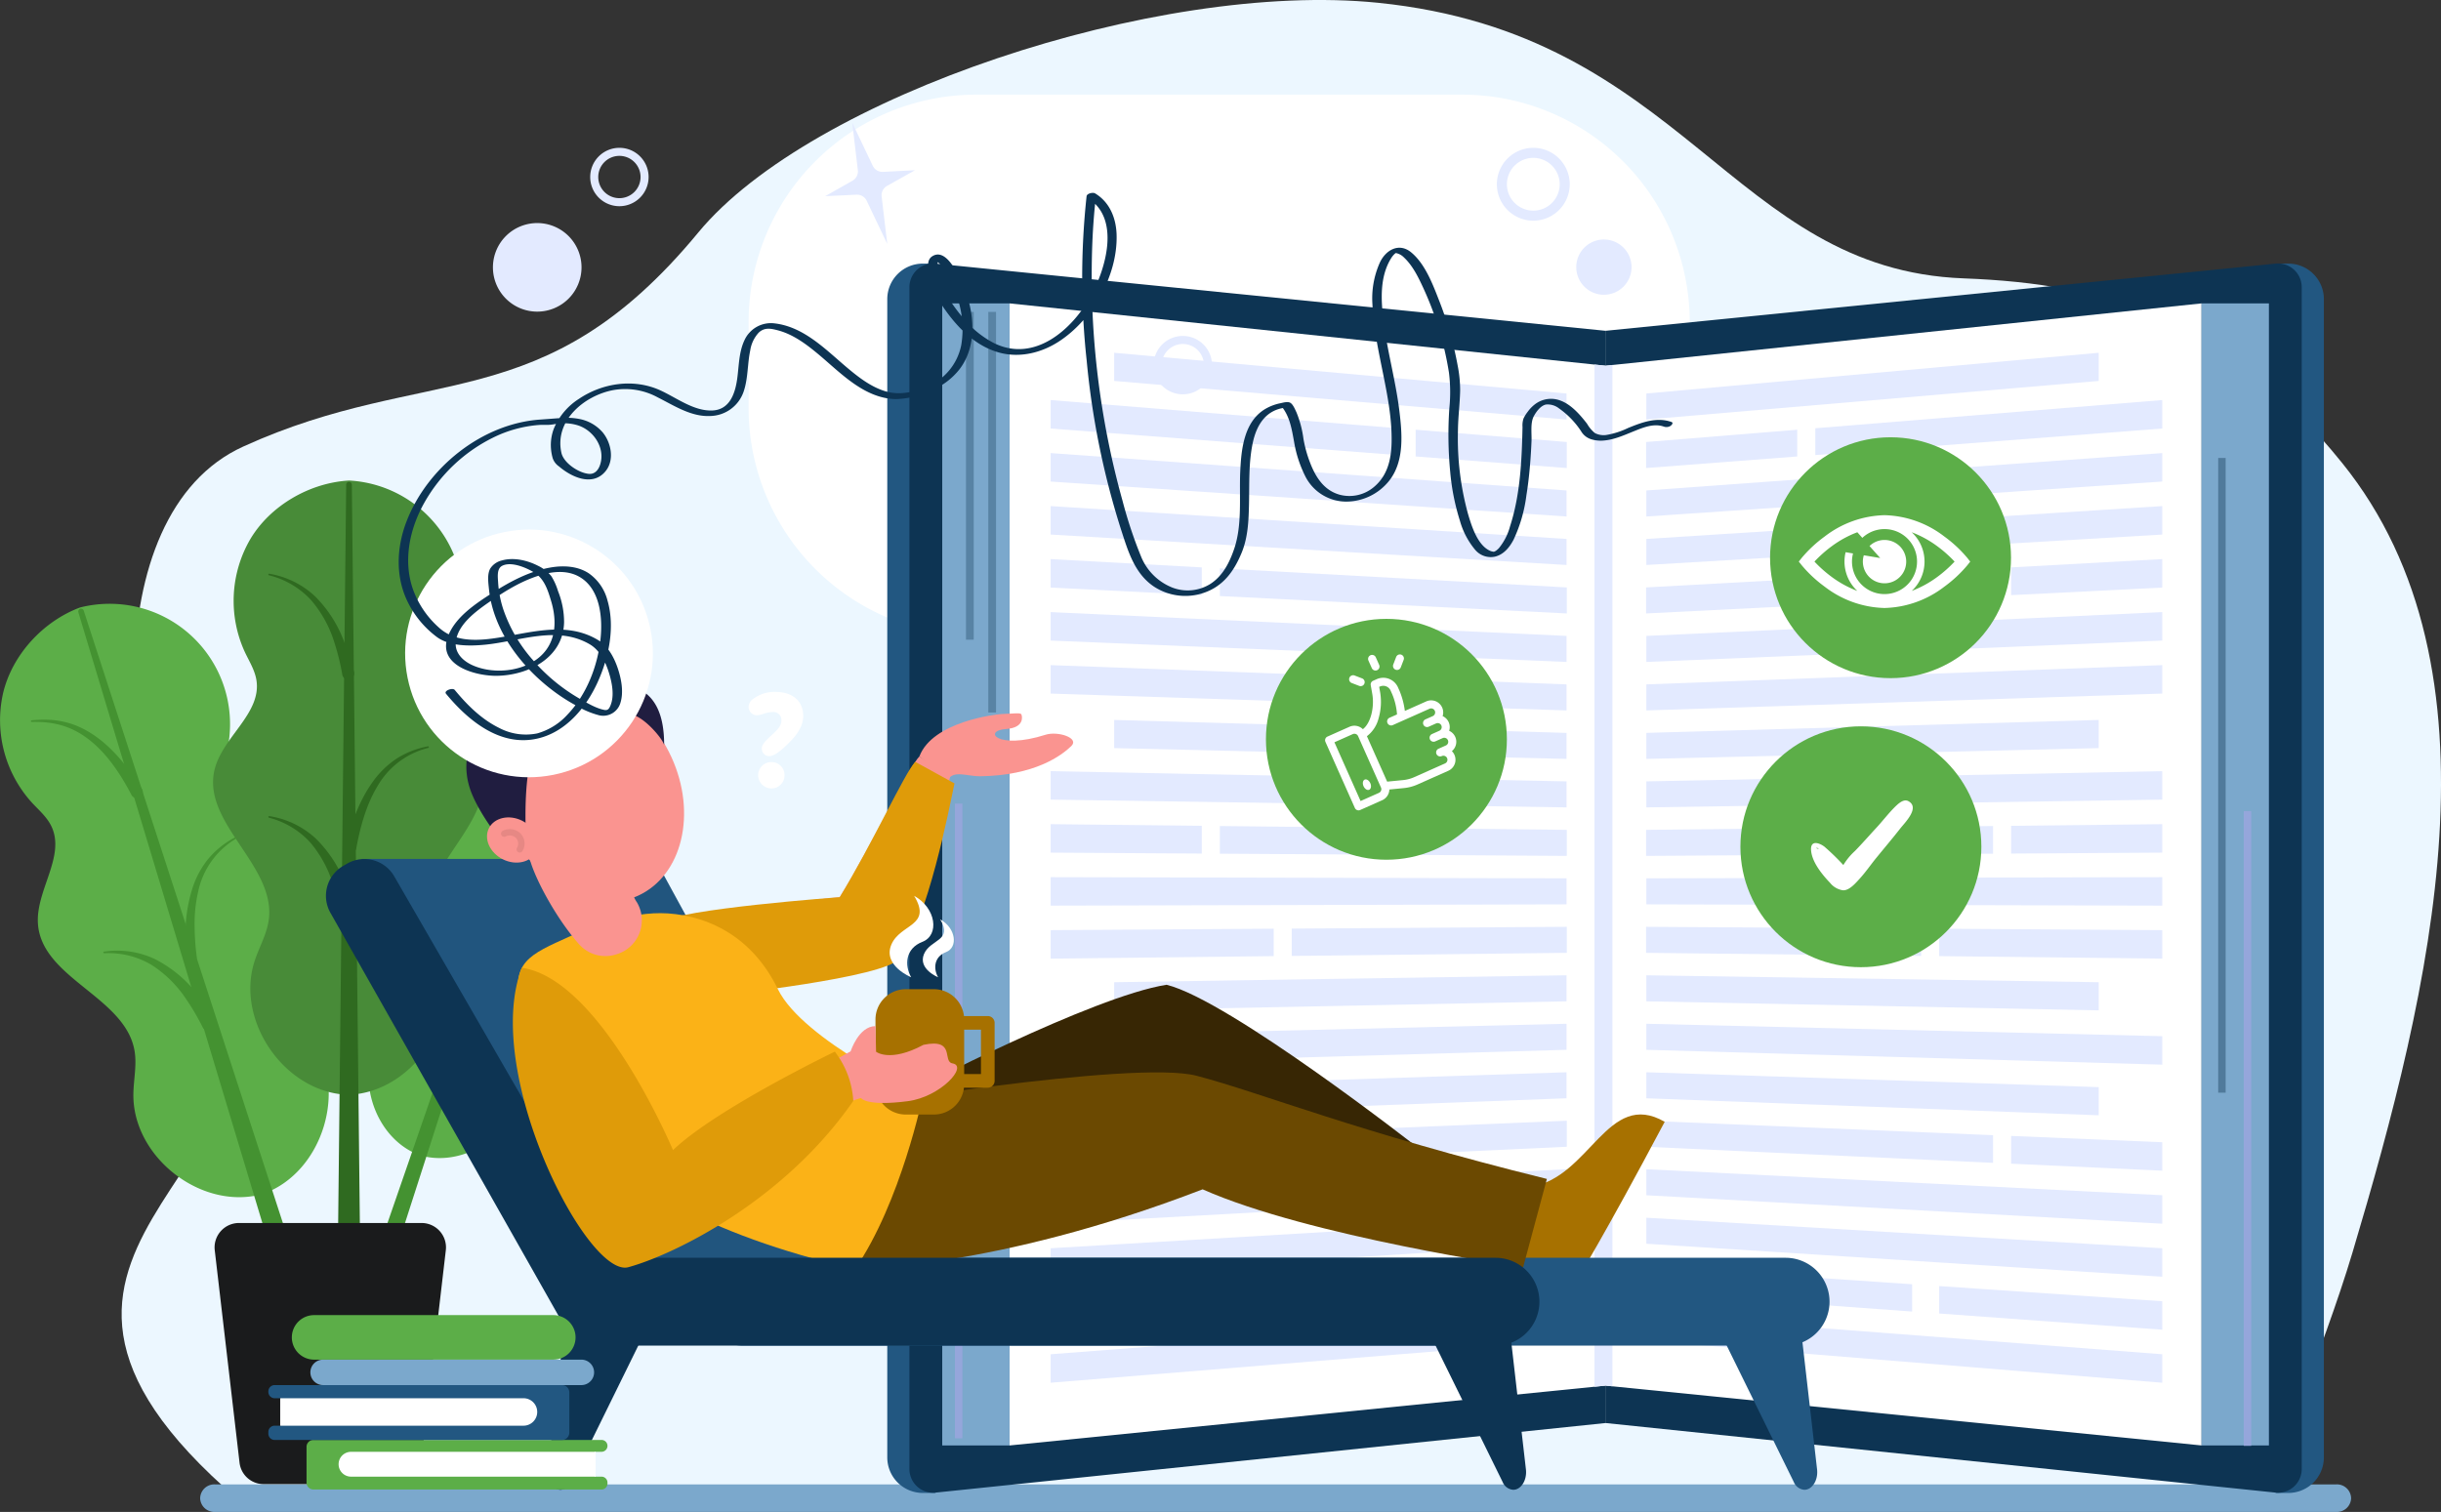 <svg xmlns="http://www.w3.org/2000/svg" width="658.516" height="408" viewBox="0 0 658.516 408">
  <rect x="0" y="0" width="658.516" height="408" fill="#333333" stroke="none"/>
  <g id="Group_30828" data-name="Group 30828" transform="translate(-871.484 -212)">
    <g id="Group_28753" data-name="Group 28753" transform="translate(-380.566 -381.133)">
      <path id="Path_54472" data-name="Path 54472" d="M1372.867,994.463c-75.609-68.22,31.837-87.286-4.869-144.924-24.576-38.591-30.449-117.459,10-135.893,49.883-22.734,80.848-6.964,122.795-57.787,30.267-36.672,123.74-68.012,183.33-61.978,82.893,8.393,95.22,72.029,158.076,74.374,38.542,1.438,70.819,11.057,102.095,49.862,44.919,55.731,23.981,141.9,2.729,213.072-7.823,26.2-23.7,63.894-23.7,63.894Z" transform="translate(-60.353 0)" fill="#ecf7ff"/>
      <path id="Rectangle_12685" data-name="Rectangle 12685" d="M61.418,0H192.471a61.417,61.417,0,0,1,61.417,61.417V84.569a61.417,61.417,0,0,1-61.417,61.417H61.417A61.417,61.417,0,0,1,0,84.569V61.418A61.418,61.418,0,0,1,61.418,0Z" transform="translate(1454.003 618.672)" fill="#fff"/>
      <path id="Path_54473" data-name="Path 54473" d="M1981.708,1737.927H1409.29a3.825,3.825,0,0,1-3.925-3.718h0a3.826,3.826,0,0,1,3.925-3.719h572.419a3.826,3.826,0,0,1,3.925,3.719h0A3.826,3.826,0,0,1,1981.708,1737.927Z" transform="translate(-99.319 -736.794)" fill="#7ba8cc"/>
      <g id="Group_28715" data-name="Group 28715" transform="translate(1491.412 664.235)">
        <g id="Group_28714" data-name="Group 28714" transform="translate(0 0)">
          <g id="Group_28710" data-name="Group 28710" transform="translate(193.737)">
            <path id="Path_54474" data-name="Path 54474" d="M2998.593,1126.851h-3.419V795.111h3.419a9.592,9.592,0,0,1,9.593,9.593v312.555A9.592,9.592,0,0,1,2998.593,1126.851Z" transform="translate(-2814.367 -795.079)" fill="#225781"/>
            <path id="Path_54475" data-name="Path 54475" d="M2662.574,1126.7l-180.784-18.781V813.187L2662.6,795.051a6.394,6.394,0,0,1,7.032,6.362V1120.34A6.394,6.394,0,0,1,2662.574,1126.7Z" transform="translate(-2481.79 -795.019)" fill="#0d3453"/>
            <path id="Path_54476" data-name="Path 54476" d="M2642.615,825.592v308.187l-158.933-15.958-1.851-.185-.041-.005V842.414l.041,0,1.851-.194Z" transform="translate(-2481.791 -814.824)" fill="#fff"/>
            <rect id="Rectangle_12686" data-name="Rectangle 12686" width="18.168" height="308.189" transform="translate(160.824 10.767)" fill="#7ba8cc"/>
            <rect id="Rectangle_12687" data-name="Rectangle 12687" width="2.01" height="171.282" transform="translate(165.312 52.481)" fill="#507a9b"/>
            <rect id="Rectangle_12688" data-name="Rectangle 12688" width="2.01" height="171.282" transform="translate(172.207 147.779)" fill="#95a6db"/>
          </g>
          <g id="Group_28711" data-name="Group 28711">
            <path id="Path_54477" data-name="Path 54477" d="M1941.285,1126.851h3.42V795.111h-3.42a9.592,9.592,0,0,0-9.592,9.592v312.556A9.592,9.592,0,0,0,1941.285,1126.851Z" transform="translate(-1931.693 -795.079)" fill="#225781"/>
            <path id="Path_54478" data-name="Path 54478" d="M1955.725,1126.7l180.785-18.781V813.187L1955.7,795.051a6.394,6.394,0,0,0-7.032,6.362V1120.34A6.394,6.394,0,0,0,1955.725,1126.7Z" transform="translate(-1942.692 -795.019)" fill="#0d3453"/>
            <path id="Path_54479" data-name="Path 54479" d="M2186.2,842.414v275.217l-.039.005-2.99.3-157.793,15.845V825.592l157.925,16.519,2.858.3Z" transform="translate(-1992.385 -814.824)" fill="#fff"/>
            <rect id="Rectangle_12689" data-name="Rectangle 12689" width="18.168" height="308.189" transform="translate(32.995 318.956) rotate(180)" fill="#7ba8cc"/>
            <rect id="Rectangle_12690" data-name="Rectangle 12690" width="2.01" height="171.282" transform="translate(18.251 145.75)" fill="#95a6db"/>
            <rect id="Rectangle_12691" data-name="Rectangle 12691" width="2.09" height="88.456" transform="translate(21.23 13.066)" fill="#5883a4"/>
            <rect id="Rectangle_12692" data-name="Rectangle 12692" width="2.09" height="108.099" transform="translate(27.253 13.066)" fill="#5883a4"/>
          </g>
          <path id="Path_54480" data-name="Path 54480" d="M2478.259,872.6v275.6l-1.851-.184-2.989.3V872.5h.131l2.858.3Z" transform="translate(-2282.63 -845.21)" fill="#e3eaff"/>
          <g id="Group_28712" data-name="Group 28712" transform="translate(44.072 24.093)">
            <path id="Path_54481" data-name="Path 54481" d="M2227.538,881.444,2105.5,871.029v-7.6l122.035,10.991Z" transform="translate(-2088.362 -863.428)" fill="#e3eaff"/>
            <path id="Path_54482" data-name="Path 54482" d="M2196.009,957.4l-139.177-9.434v-7.681l139.177,10.09Z" transform="translate(-2056.832 -913.215)" fill="#e3eaff"/>
            <path id="Path_54483" data-name="Path 54483" d="M2196.009,996.793l-139.177-8.212V980.9l139.177,8.868Z" transform="translate(-2056.832 -939.527)" fill="#e3eaff"/>
            <path id="Path_54484" data-name="Path 54484" d="M2150.43,914.51l-93.6-7.166v-7.682l93.6,7.608Z" transform="translate(-2056.832 -886.901)" fill="#e3eaff"/>
            <path id="Path_54485" data-name="Path 54485" d="M2377.193,932.727l-40.777-3.123v-7.217l40.777,3.314Z" transform="translate(-2237.95 -901.622)" fill="#e3eaff"/>
            <path id="Path_54486" data-name="Path 54486" d="M2196.009,1075.585l-139.177-5.768v-7.682l139.177,6.424Z" transform="translate(-2056.832 -992.153)" fill="#e3eaff"/>
            <path id="Path_54487" data-name="Path 54487" d="M2196.009,1114.981l-139.177-4.546v-7.682l139.177,5.2Z" transform="translate(-2056.832 -1018.466)" fill="#e3eaff"/>
            <path id="Path_54488" data-name="Path 54488" d="M2196.009,1193.774l-139.177-2.1v-7.681l139.177,2.758Z" transform="translate(-2056.832 -1071.092)" fill="#e3eaff"/>
            <path id="Path_54489" data-name="Path 54489" d="M2227.538,1155.279l-122.035-2.915v-7.6l122.035,3.49Z" transform="translate(-2088.362 -1045.681)" fill="#e3eaff"/>
            <path id="Path_54490" data-name="Path 54490" d="M2196.009,1384.588l-139.177,4.008v-7.682l139.177-3.353Z" transform="translate(-2056.832 -1196.49)" fill="#e3eaff"/>
            <path id="Path_54491" data-name="Path 54491" d="M2196.009,1533.182l-139.177,8.9V1534.4l139.177-8.24Z" transform="translate(-2056.832 -1292.751)" fill="#e3eaff"/>
            <path id="Path_54492" data-name="Path 54492" d="M2196.009,1607.479l-139.177,11.34v-7.682l139.177-10.684Z" transform="translate(-2056.832 -1340.882)" fill="#e3eaff"/>
            <path id="Path_54493" data-name="Path 54493" d="M2196.009,1496.034l-139.177,7.675v-7.682l139.177-7.018Z" transform="translate(-2056.832 -1268.687)" fill="#e3eaff"/>
            <path id="Path_54494" data-name="Path 54494" d="M2227.538,1347.44l-122.035,2.443v-7.6l122.035-1.867Z" transform="translate(-2088.362 -1172.426)" fill="#e3eaff"/>
            <path id="Path_54495" data-name="Path 54495" d="M2227.538,1421.737l-122.035,4.586v-7.6l122.035-4.011Z" transform="translate(-2088.362 -1220.556)" fill="#e3eaff"/>
            <path id="Path_54496" data-name="Path 54496" d="M2186.435,1036.1l93.6,4.7v-7.025l-93.6-5.142Z" transform="translate(-2140.79 -970.453)" fill="#e3eaff"/>
            <path id="Path_54497" data-name="Path 54497" d="M2056.832,1029.2l40.777,2.048v-7.49l-40.777-2.24Z" transform="translate(-2056.832 -965.84)" fill="#e3eaff"/>
            <path id="Path_54498" data-name="Path 54498" d="M2196.009,1272.566l-139.177.343v-7.682l139.177.314Z" transform="translate(-2056.832 -1123.718)" fill="#e3eaff"/>
            <path id="Path_54499" data-name="Path 54499" d="M2186.435,1233.506l93.6.592v-7.025l-93.6-1.033Z" transform="translate(-2140.79 -1098.332)" fill="#e3eaff"/>
            <path id="Path_54500" data-name="Path 54500" d="M2056.832,1232.291l40.777.258v-7.49l-40.777-.45Z" transform="translate(-2056.832 -1097.405)" fill="#e3eaff"/>
            <path id="Path_54501" data-name="Path 54501" d="M2186.435,1463.217l93.6-4.339v-7.025l-93.6,3.9Z" transform="translate(-2140.79 -1244.617)" fill="#e3eaff"/>
            <path id="Path_54502" data-name="Path 54502" d="M2056.832,1472.876l40.777-1.89v-7.49l-40.777,1.7Z" transform="translate(-2056.832 -1252.159)" fill="#e3eaff"/>
            <path id="Path_54503" data-name="Path 54503" d="M2241.522,1311.125l74.2-.834v-7.025l-74.2.484Z" transform="translate(-2176.477 -1148.36)" fill="#e3eaff"/>
            <path id="Path_54504" data-name="Path 54504" d="M2056.832,1312.8l60.177-.676v-7.4l-60.177.393Z" transform="translate(-2056.832 -1149.308)" fill="#e3eaff"/>
            <path id="Path_54505" data-name="Path 54505" d="M2248.424,1575.232l74.2-5.394v-7.014l-74.2,5.044Z" transform="translate(-2180.948 -1316.505)" fill="#e3eaff"/>
            <path id="Path_54506" data-name="Path 54506" d="M2056.832,1590.328l60.177-4.375v-7.4l-60.177,4.092Z" transform="translate(-2056.832 -1326.696)" fill="#e3eaff"/>
          </g>
          <g id="Group_28713" data-name="Group 28713" transform="translate(202.28 24.093)">
            <path id="Path_54507" data-name="Path 54507" d="M2513.135,881.444l122.036-10.415v-7.6l-122.036,10.991Z" transform="translate(-2510.638 -863.428)" fill="#e3eaff"/>
            <path id="Path_54508" data-name="Path 54508" d="M2513.135,957.4l139.176-9.434v-7.681l-139.176,10.09Z" transform="translate(-2510.638 -913.215)" fill="#e3eaff"/>
            <path id="Path_54509" data-name="Path 54509" d="M2513.135,996.793l139.176-8.212V980.9l-139.176,8.868Z" transform="translate(-2510.638 -939.527)" fill="#e3eaff"/>
            <path id="Path_54510" data-name="Path 54510" d="M2642.55,914.51l93.6-7.166v-7.682l-93.6,7.608Z" transform="translate(-2594.474 -886.901)" fill="#e3eaff"/>
            <path id="Path_54511" data-name="Path 54511" d="M2512.946,932.727l40.777-3.123v-7.217l-40.777,3.314Z" transform="translate(-2510.516 -901.622)" fill="#e3eaff"/>
            <path id="Path_54512" data-name="Path 54512" d="M2513.135,1075.585l139.176-5.768v-7.682l-139.176,6.424Z" transform="translate(-2510.638 -992.153)" fill="#e3eaff"/>
            <path id="Path_54513" data-name="Path 54513" d="M2513.135,1114.981l139.176-4.546v-7.682l-139.176,5.2Z" transform="translate(-2510.638 -1018.466)" fill="#e3eaff"/>
            <path id="Path_54514" data-name="Path 54514" d="M2513.135,1193.774l139.176-2.1v-7.681l-139.176,2.758Z" transform="translate(-2510.638 -1071.092)" fill="#e3eaff"/>
            <path id="Path_54515" data-name="Path 54515" d="M2513.135,1155.279l122.036-2.915v-7.6l-122.036,3.49Z" transform="translate(-2510.638 -1045.681)" fill="#e3eaff"/>
            <path id="Path_54516" data-name="Path 54516" d="M2513.135,1384.588l139.176,4.008v-7.682l-139.176-3.353Z" transform="translate(-2510.638 -1196.49)" fill="#e3eaff"/>
            <path id="Path_54517" data-name="Path 54517" d="M2513.135,1533.182l139.176,8.9V1534.4l-139.176-8.24Z" transform="translate(-2510.638 -1292.751)" fill="#e3eaff"/>
            <path id="Path_54518" data-name="Path 54518" d="M2513.135,1607.479l139.176,11.34v-7.682l-139.176-10.684Z" transform="translate(-2510.638 -1340.882)" fill="#e3eaff"/>
            <path id="Path_54519" data-name="Path 54519" d="M2513.135,1496.034l139.176,7.675v-7.682l-139.176-7.018Z" transform="translate(-2510.638 -1268.687)" fill="#e3eaff"/>
            <path id="Path_54520" data-name="Path 54520" d="M2513.135,1347.44l122.036,2.443v-7.6l-122.036-1.867Z" transform="translate(-2510.638 -1172.426)" fill="#e3eaff"/>
            <path id="Path_54521" data-name="Path 54521" d="M2513.135,1421.737l122.036,4.586v-7.6l-122.036-4.011Z" transform="translate(-2510.638 -1220.556)" fill="#e3eaff"/>
            <path id="Path_54522" data-name="Path 54522" d="M2606.545,1036.1l-93.6,4.7v-7.025l93.6-5.142Z" transform="translate(-2510.516 -970.453)" fill="#e3eaff"/>
            <path id="Path_54523" data-name="Path 54523" d="M2833.308,1029.2l-40.777,2.048v-7.49l40.777-2.24Z" transform="translate(-2691.634 -965.84)" fill="#e3eaff"/>
            <path id="Path_54524" data-name="Path 54524" d="M2513.135,1272.566l139.176.343v-7.682l-139.176.314Z" transform="translate(-2510.638 -1123.718)" fill="#e3eaff"/>
            <path id="Path_54525" data-name="Path 54525" d="M2606.545,1233.506l-93.6.592v-7.025l93.6-1.033Z" transform="translate(-2510.516 -1098.332)" fill="#e3eaff"/>
            <path id="Path_54526" data-name="Path 54526" d="M2833.308,1232.291l-40.777.258v-7.49l40.777-.45Z" transform="translate(-2691.634 -1097.405)" fill="#e3eaff"/>
            <path id="Path_54527" data-name="Path 54527" d="M2606.545,1463.217l-93.6-4.339v-7.025l93.6,3.9Z" transform="translate(-2510.516 -1244.617)" fill="#e3eaff"/>
            <path id="Path_54528" data-name="Path 54528" d="M2833.308,1472.876l-40.777-1.89v-7.49l40.777,1.7Z" transform="translate(-2691.634 -1252.159)" fill="#e3eaff"/>
            <path id="Path_54529" data-name="Path 54529" d="M2587.144,1311.125l-74.2-.834v-7.025l74.2.484Z" transform="translate(-2510.516 -1148.36)" fill="#e3eaff"/>
            <path id="Path_54530" data-name="Path 54530" d="M2797.621,1312.8l-60.178-.676v-7.4l60.178.393Z" transform="translate(-2655.948 -1149.308)" fill="#e3eaff"/>
            <path id="Path_54531" data-name="Path 54531" d="M2580.242,1575.232l-74.2-5.394v-7.014l74.2,5.044Z" transform="translate(-2506.045 -1316.505)" fill="#e3eaff"/>
            <path id="Path_54532" data-name="Path 54532" d="M2797.621,1590.328l-60.178-4.375v-7.4l60.178,4.092Z" transform="translate(-2655.948 -1326.696)" fill="#e3eaff"/>
          </g>
        </g>
      </g>
      <g id="Group_28722" data-name="Group 28722" transform="translate(1252.05 722.796)">
        <g id="Group_28717" data-name="Group 28717" transform="translate(0 33.317)">
          <path id="Path_54533" data-name="Path 54533" d="M1329.221,1163.613c-6.189-13.339,9.373-30.153,1.949-42.847-4.61-7.885-16.726-10.758-18.076-19.791-.4-2.691.318-5.4.7-8.1a32.486,32.486,0,0,0-40.133-36.032l0-.005-.038.015-.04.01,0,.005c-9.916,3.726-18.239,12.749-20.69,23.053a33.078,33.078,0,0,0,7.77,29.592c1.849,2,3.988,3.814,5.192,6.255,4.043,8.189-4.27,17.46-3.56,26.565,1.143,14.661,23.515,19.6,26.039,34.083.666,3.821-.228,7.724-.3,11.6-.337,16.93,18.054,31.461,34.448,27.219l.84-.264c15.886-5.865,22.7-28.29,12.771-42C1333.813,1169.828,1330.853,1167.132,1329.221,1163.613Z" transform="translate(-1252.05 -1055.897)" fill="#5cae48"/>
          <g id="Group_28716" data-name="Group 28716" transform="translate(8.332 1.277)">
            <path id="Path_54534" data-name="Path 54534" d="M1313.46,1060.048l64.352,197.939a3.022,3.022,0,1,1-5.748,1.869c-.005-.016-.014-.047-.02-.063L1312.009,1060.5a.76.76,0,0,1,1.451-.454Z" transform="translate(-1299.203 -1059.523)" fill="#449231"/>
            <path id="Path_54535" data-name="Path 54535" d="M1331.4,1321.872a23.852,23.852,0,0,1,13.644,1.97,34.121,34.121,0,0,1,10.957,8.806,66.594,66.594,0,0,1,5.536,7.545,2.053,2.053,0,1,1-3.562,2.034l0-.008a62.942,62.942,0,0,0-4.482-7.614,31.7,31.7,0,0,0-9.3-9.17,22.773,22.773,0,0,0-12.765-3.133.217.217,0,0,1-.029-.432Z" transform="translate(-1311.664 -1229.328)" fill="#449231"/>
            <path id="Path_54536" data-name="Path 54536" d="M1275.9,1144.729c6.358-.659,11.862.389,17.579,4.54,4.928,3.565,8.953,8.812,12.183,13.995a1.62,1.62,0,0,1-2.75,1.714c-.022-.034-.042-.07-.061-.1l0-.009c-2.654-5.095-6.086-10.409-10.5-14.151-5.1-4.34-10.235-5.713-16.418-5.553a.216.216,0,0,1-.223-.209A.218.218,0,0,1,1275.9,1144.729Z" transform="translate(-1275.708 -1114.603)" fill="#449231"/>
            <path id="Path_54537" data-name="Path 54537" d="M1407.4,1235.289a21.839,21.839,0,0,0-10.012,14.041,38.725,38.725,0,0,0-1,8.753,67.783,67.783,0,0,0,.568,8.856v.005a1.512,1.512,0,1,1-3,.374c0-.035-.007-.073-.009-.108a70.529,70.529,0,0,1,.07-9.236,40.755,40.755,0,0,1,1.706-9.115,24.509,24.509,0,0,1,4.332-8.19,23.654,23.654,0,0,1,7.119-5.751.216.216,0,0,1,.222.37Z" transform="translate(-1352.228 -1173.129)" fill="#449231"/>
          </g>
        </g>
        <g id="Group_28719" data-name="Group 28719" transform="translate(99.404 55.891)">
          <path id="Path_54538" data-name="Path 54538" d="M1543.829,1205.061c5.127-10.53-7.015-24.151-.915-34.149,3.789-6.209,13.479-8.317,14.688-15.49.36-2.137-.173-4.308-.435-6.459a25.873,25.873,0,0,1,32.494-28.1v0l.03.012.031.008v0a27.088,27.088,0,0,1,16.133,18.665,26.341,26.341,0,0,1-6.627,23.448c-1.5,1.563-3.232,2.978-4.228,4.9-3.341,6.461,3.141,13.967,2.441,21.207-1.128,11.658-19.017,15.255-21.242,26.753-.587,3.033.066,6.154.07,9.243.016,13.487-14.845,24.785-27.836,21.162l-.665-.222c-12.562-4.906-17.659-22.866-9.545-33.639C1540.08,1209.942,1542.477,1207.839,1543.829,1205.061Z" transform="translate(-1534.298 -1119.993)" fill="#5cae48"/>
          <g id="Group_28718" data-name="Group 28718" transform="translate(0.249 1.133)">
            <path id="Path_54539" data-name="Path 54539" d="M1589.326,1123.616l-54.188,156.664a2.407,2.407,0,0,0,4.55,1.574l.016-.05,50.771-157.8a.606.606,0,0,0-1.149-.384Z" transform="translate(-1535.005 -1123.209)" fill="#449231"/>
            <path id="Path_54540" data-name="Path 54540" d="M1627.814,1331.75a19,19,0,0,0-10.895,1.365,27.2,27.2,0,0,0-8.856,6.85,53.036,53.036,0,0,0-4.521,5.926,1.635,1.635,0,1,0,2.722,1.813q.045-.068.083-.14l0-.005a50.159,50.159,0,0,1,3.682-6,25.254,25.254,0,0,1,7.54-7.164,18.134,18.134,0,0,1,10.211-2.305.172.172,0,0,0,.029-.343Z" transform="translate(-1579.227 -1258.148)" fill="#859ce8"/>
            <path id="Path_54541" data-name="Path 54541" d="M1675.308,1191.517a18.95,18.95,0,0,0-10.836,1.48c-5.53,2.575-9.818,7.722-13.139,12.837a1.29,1.29,0,1,0,2.214,1.323l0-.007c2.752-5.052,6.424-10.263,11.459-13.1a18.208,18.208,0,0,1,10.27-2.191.172.172,0,0,0,.03-.342Z" transform="translate(-1610.228 -1167.329)" fill="#859ce8"/>
            <path id="Path_54542" data-name="Path 54542" d="M1594,1261.418a18.253,18.253,0,0,1,5.073,4.9c2.661,3.882,3.382,8.724,3.353,13.412a53.95,53.95,0,0,1-.583,7.043v0a1.2,1.2,0,0,0,2.384.342c0-.027.007-.058.009-.085a56.185,56.185,0,0,0,.081-7.356c-.324-4.958-1.467-10-4.55-13.869a18.842,18.842,0,0,0-5.583-4.686.171.171,0,0,0-.235.063A.173.173,0,0,0,1594,1261.418Z" transform="translate(-1573.175 -1212.538)" fill="#859ce8"/>
          </g>
        </g>
        <g id="Group_28721" data-name="Group 28721" transform="translate(57.478 0)">
          <path id="Path_54543" data-name="Path 54543" d="M1473.131,1079.8c-1.92-14.579,17.955-25.975,14.664-40.307-2.043-8.9-12.747-15.264-11.336-24.288.42-2.688,1.918-5.062,3.086-7.52a32.486,32.486,0,0,0-27.531-46.378V961.3l-.04,0-.041,0v.006c-10.577.593-21.216,6.717-26.634,15.817a33.074,33.074,0,0,0-1.427,30.561c1.167,2.458,2.665,4.832,3.086,7.52,1.411,9.024-9.293,15.386-11.336,24.288-3.291,14.332,16.585,25.728,14.664,40.307-.507,3.845-2.525,7.3-3.758,10.981-5.381,16.056,7.828,35.42,24.74,36.269h.88c16.912-.85,30.12-20.214,24.74-36.269C1475.656,1087.1,1473.637,1083.64,1473.131,1079.8Z" transform="translate(-1415.253 -961.297)" fill="#488b38"/>
          <g id="Group_28720" data-name="Group 28720" transform="translate(14.914 0.361)">
            <path id="Path_54544" data-name="Path 54544" d="M1514.6,963.074l2.261,208.125a3.022,3.022,0,1,1-6.044.066v-.066l2.261-208.125a.761.761,0,0,1,1.521,0Z" transform="translate(-1492.077 -962.322)" fill="#2f6a20"/>
            <path id="Path_54545" data-name="Path 54545" d="M1457.865,1218.441a23.864,23.864,0,0,1,12.433,5.957,34.14,34.14,0,0,1,7.824,11.678,66.612,66.612,0,0,1,3.029,8.855,2.053,2.053,0,1,1-4.007.877v-.008a63.024,63.024,0,0,0-2-8.605,31.694,31.694,0,0,0-6.132-11.528,22.759,22.759,0,0,0-11.245-6.8.216.216,0,0,1,.1-.42Z" transform="translate(-1457.606 -1128.237)" fill="#2f6a20"/>
            <path id="Path_54546" data-name="Path 54546" d="M1457.86,1032.727a23.791,23.791,0,0,1,12.317,6.071,33.865,33.865,0,0,1,7.637,11.678,66.262,66.262,0,0,1,2.91,8.833,1.621,1.621,0,0,1-3.137.814c-.01-.039-.019-.079-.026-.118l0-.01a63.283,63.283,0,0,0-2.12-8.628,31.919,31.919,0,0,0-6.32-11.529,22.875,22.875,0,0,0-11.36-6.691.216.216,0,0,1,.1-.42Z" transform="translate(-1457.601 -1007.928)" fill="#2f6a20"/>
            <path id="Path_54547" data-name="Path 54547" d="M1538.873,1165.4a21.836,21.836,0,0,0-13.749,10.407c-2.973,4.915-4.646,11.026-5.67,16.677v.005a1.512,1.512,0,0,1-2.976-.54c.006-.034.015-.072.023-.105,1.5-5.841,3.7-12.062,7.179-16.982a24.514,24.514,0,0,1,6.582-6.522,23.663,23.663,0,0,1,8.512-3.361.215.215,0,0,1,.255.168A.218.218,0,0,1,1538.873,1165.4Z" transform="translate(-1495.725 -1093.602)" fill="#2f6a20"/>
          </g>
        </g>
        <path id="Vector_23" data-name="Vector 23" d="M1472.388,1530.211H1422.91a6.59,6.59,0,0,0-6.419,7.452l6.668,57.151a6.535,6.535,0,0,0,6.418,5.864h36.142a6.535,6.535,0,0,0,6.419-5.864l6.668-57.151A6.59,6.59,0,0,0,1472.388,1530.211Z" transform="translate(-1358.547 -1329.846)" fill="#1a1b1c"/>
      </g>
      <g id="Group_28744" data-name="Group 28744" transform="translate(1339.979 771.264)">
        <path id="Path_54548" data-name="Path 54548" d="M2416.951,1466.582c16.11-2.362,20.829-26.492,36.272-17.544-16.731,31.518-23.564,42.425-23.564,42.425-3.608-1.938-13.664-3.9-16.656-6.4Z" transform="translate(-2092.059 -1324.447)" fill="#a77100"/>
        <path id="Path_54549" data-name="Path 54549" d="M2557.665,1589.481l24.1,49.028a3.331,3.331,0,0,0,2.861,2.092h0c2.124,0,3.746-2.616,3.413-5.507l-5.246-45.613Z" transform="translate(-2185.772 -1416.711)" fill="#225781"/>
        <path id="Path_54550" data-name="Path 54550" d="M2080.717,1580.572H1799.489a11.852,11.852,0,0,1-11.851-11.852h0a11.851,11.851,0,0,1,11.851-11.851h281.228a11.851,11.851,0,0,1,11.851,11.851h0A11.851,11.851,0,0,1,2080.717,1580.572Z" transform="translate(-1686.939 -1395.584)" fill="#225781"/>
        <path id="Path_54551" data-name="Path 54551" d="M1667.712,1360.254l-57.177-104.7a8.566,8.566,0,0,0-8.94-4.491h-72.7l63.666,122.087h61.514a8.322,8.322,0,0,0,9.3.388l1.147-.7A9.508,9.508,0,0,0,1667.712,1360.254Z" transform="translate(-1519.322 -1197.406)" fill="#21557e"/>
        <g id="c" transform="translate(37.884)">
          <g id="Group_28730" data-name="Group 28730" transform="translate(51.372 14.359)">
            <g id="Group_28725" data-name="Group 28725" transform="translate(0 11.629)">
              <g id="Group_28724" data-name="Group 28724">
                <g id="Group_28723" data-name="Group 28723">
                  <path id="Path_54552" data-name="Path 54552" d="M1834.24,1178.3l-8.25-5.594c-2.7,2.651-12.873,23.938-21.5,37.993-16.5,1.381-41.866,6.924-46.146,10.585,0,0-6.361,4.448-1.149,12.336,4.652,7.041,15.07,3.541,15.07,3.541s44.3-10.354,47.988-15.639C1828,1210.418,1832.75,1185.348,1834.24,1178.3Z" transform="translate(-1755.145 -1172.707)" fill="#fa9490"/>
                </g>
              </g>
            </g>
            <g id="Group_28729" data-name="Group 28729" transform="translate(70.845)">
              <g id="Group_28728" data-name="Group 28728">
                <g id="Group_28727" data-name="Group 28727">
                  <g id="Group_28726" data-name="Group 28726">
                    <path id="Path_54553" data-name="Path 54553" d="M1972.581,1156.675c-3.279.034-7.239-1.787-8.646,1.08l-7.633-6.438c3.54-9.435,20.781-11.381,22.125-11.431,3.491-.13,5.124-.406,5.371.072s.943,3.617-4.131,3.967c-6.367.44-2.422,5.712,10.662,1.546,3.276-1.043,9.247.828,6.939,3.067C1994.725,1151,1987.5,1156.521,1972.581,1156.675Z" transform="translate(-1956.301 -1139.688)" fill="#fa9490"/>
                  </g>
                </g>
              </g>
            </g>
          </g>
          <g id="Group_28733" data-name="Group 28733" transform="translate(50.855 27.458)">
            <g id="Group_28732" data-name="Group 28732">
              <g id="Group_28731" data-name="Group 28731">
                <path id="Path_54554" data-name="Path 54554" d="M1834.505,1182.693l-10.585-5.812c-2.7,2.651-11.754,22.468-20.379,36.522.647-.06-43.644,3.142-48.175,6.825,0,0-4.332,8.208.88,16.1,4.652,7.041,15.069,3.541,15.069,3.541s44.7-4.7,48.384-9.987C1827.443,1218.774,1833.014,1189.74,1834.505,1182.693Z" transform="translate(-1753.677 -1176.881)" fill="#df9b09"/>
              </g>
            </g>
          </g>
          <path id="Path_54555" data-name="Path 54555" d="M1944.212,1376.489s49.191-25.7,69.155-28.813c16.953,4.167,67.751,43.925,67.751,43.925l-139.665-.493Z" transform="translate(-1824.466 -1260.066)" fill="#372604"/>
          <path id="Path_54556" data-name="Path 54556" d="M1894.57,1424.63s79.488-13.379,96.571-8.89c17.641,4.636,43.085,15.147,94.449,27.827l-6.416,23.867s-57.713-8.307-86.456-21.059c-56.646,21.835-94.128,21.422-94.128,21.422Z" transform="translate(-1794.094 -1303.562)" fill="#6b4901"/>
          <path id="Path_54557" data-name="Path 54557" d="M1662.766,1299.125c-10.487,4.771-16.638,6.959-12.608,19.68s6.99,51.019,89.647,70.05c12.417-18.084,18.285-46.718,18.285-46.718s-32.339-14.924-39.091-28.807-18.341-19.693-29.67-20.449C1678.852,1292.183,1667.264,1297.079,1662.766,1299.125Z" transform="translate(-1634.954 -1224.526)" fill="#fbb217"/>
          <g id="Group_28741" data-name="Group 28741">
            <g id="Group_28740" data-name="Group 28740">
              <g id="Group_28739" data-name="Group 28739">
                <path id="Path_54558" data-name="Path 54558" d="M1637.486,1157.5c6.952,15.185,22.256,23.068,34.182,17.607s15.958-22.2,9.006-37.381-22.257-23.068-34.183-17.607S1630.533,1142.318,1637.486,1157.5Z" transform="translate(-1625.346 -1111.532)" fill="#fa9490"/>
                <path id="Path_54564" data-name="Path 54564" d="M1610.763,1135c-5.97-14.669,8.011-25.138,8.011-25.138s-3.441-.14-4.085-4.932a12.669,12.669,0,0,0,7.956-.56c16.72-6.991,28.443-7.481,28.8-.2.126,2.592,11.28.268,11.188,17.752.006-1.235-5.28-7.862-9.111-8.392s.764,4.029-7.114,5.505c-7.949,1.489-13.929-.167-18.6,4.584-3.634,4.122-2.754,29.2-1.441,28.935C1621.8,1153.5,1613.386,1141.448,1610.763,1135Z" transform="translate(-1609.28 -1098.917)" fill="#201d40"/>
                <g id="Group_28737" data-name="Group 28737" transform="translate(5.568 42.447)">
                  <path id="Path_54565" data-name="Path 54565" d="M1634.565,1220.333c3.514,1.754,5.2,5.507,3.763,8.382s-5.448,3.784-8.962,2.03-5.2-5.507-3.762-8.382S1631.052,1218.579,1634.565,1220.333Z" transform="translate(-1625.091 -1219.44)" fill="#fa9490"/>
                  <g id="Group_28736" data-name="Group 28736" transform="translate(3.783 3.154)">
                    <path id="Path_54566" data-name="Path 54566" d="M1641.411,1234.544a.854.854,0,0,0,.247-.307,3.883,3.883,0,0,0-.643-4.725,4.144,4.144,0,0,0-4.693-.665.889.889,0,0,0-.442,1.069.86.86,0,0,0,1.233.456,2.449,2.449,0,0,1,2.731.4,2.185,2.185,0,0,1,.281,2.693.888.888,0,0,0,.27,1.111A.859.859,0,0,0,1641.411,1234.544Z" transform="translate(-1635.831 -1228.396)" fill="#e68884"/>
                  </g>
                </g>
              </g>
            </g>
            <path id="Path_54568" data-name="Path 54568" d="M1657.264,1248.939c1.008,5.061,7.062,16.576,13.5,23.832a9.5,9.5,0,0,0,9.8,2.811l.367-.111a9.566,9.566,0,0,0,5.472-13.964,9.288,9.288,0,0,1-1.48-3.583C1678.46,1255.853,1657.264,1248.939,1657.264,1248.939Z" transform="translate(-1640.365 -1196.103)" fill="#fa9490"/>
          </g>
        </g>
        <path id="Path_54569" data-name="Path 54569" d="M1565.674,1376.747l-62.71-110.82a9.319,9.319,0,0,1,3.411-12.731l1.033-.6a9.319,9.319,0,0,1,12.73,3.411l61.908,107.227a9.319,9.319,0,0,1-3.411,12.73l-1.033.6C1573.144,1379.139,1568.248,1381.2,1565.674,1376.747Z" transform="translate(-1501.714 -1197.666)" fill="#0d3453"/>
        <path id="Path_54570" data-name="Path 54570" d="M1932.87,1580.572H1692.076a11.852,11.852,0,0,1-11.851-11.852h0a11.851,11.851,0,0,1,11.851-11.851H1932.87a11.851,11.851,0,0,1,11.851,11.851h0A11.851,11.851,0,0,1,1932.87,1580.572Z" transform="translate(-1617.356 -1395.584)" fill="#0d3453"/>
        <path id="Path_54571" data-name="Path 54571" d="M1702.078,1589.481l-24.1,49.028a3.333,3.333,0,0,1-2.861,2.092h0c-2.124,0-3.745-2.616-3.413-5.507l5.246-45.613Z" transform="translate(-1611.81 -1416.711)" fill="#0d3453"/>
        <path id="Path_54572" data-name="Path 54572" d="M2334.646,1589.481l24.1,49.028a3.333,3.333,0,0,0,2.861,2.092h0c2.125,0,3.746-2.616,3.413-5.507l-5.246-45.613Z" transform="translate(-2041.297 -1416.711)" fill="#0d3453"/>
        <g id="c-2" data-name="c" transform="translate(50.43 63.616)">
          <g id="Group_28743" data-name="Group 28743" transform="translate(97.822 25.189)">
            <g id="Group_28742" data-name="Group 28742" transform="translate(22.085 7.247)">
              <path id="Path_54573" data-name="Path 54573" d="M1993.579,1390.976h-6.374a1.84,1.84,0,0,1,0-3.681h4.534v-11.971h-4.534a1.84,1.84,0,0,1,0-3.68h6.374a1.84,1.84,0,0,1,1.841,1.84v15.651A1.841,1.841,0,0,1,1993.579,1390.976Z" transform="translate(-1985.366 -1371.644)" fill="#a77100"/>
            </g>
            <path id="Rectangle_12693" data-name="Rectangle 12693" d="M8.179,0h7.568a8.179,8.179,0,0,1,8.179,8.179V25.647a8.178,8.178,0,0,1-8.178,8.178H8.178A8.178,8.178,0,0,1,0,25.647V8.179A8.179,8.179,0,0,1,8.179,0Z" fill="#a77100"/>
          </g>
          <path id="Path_54574" data-name="Path 54574" d="M1889.9,1388.857l4.833-2.692s2.172-6.8,6.706-6.8l.156,6.915s3.733,3,12.79-1.872c8.8-1.822,4.949,4.509,7.847,5.018,4.278.75-3.281,9.052-12.06,10.193-11.36,1.475-12.665-.867-12.665-.867l-6.45,2.131Z" transform="translate(-1803.612 -1344.212)" fill="#fa9490"/>
          <path id="c-3" data-name="c" d="M1688.1,1383.869c11.565-11.11,43.657-26.578,43.657-26.578a23.921,23.921,0,0,1,4.982,13.29c-18.8,27.169-48.518,41.551-60.685,44.878-11.108,3.038-39.565-52.735-28.737-80.8h0C1668.722,1337.681,1688.1,1383.869,1688.1,1383.869Z" transform="translate(-1644.904 -1315.249)" fill="#df9b09"/>
          <path id="Path_54575" data-name="Path 54575" d="M1939.323,1301.515s-7.732-3.137-5.34-8.815,11.093-4.93,6.145-13.154c5.968,3.289,6.865,10.616,2.229,12.411S1937.485,1298.294,1939.323,1301.515Z" transform="translate(-1831.875 -1279.547)" fill="#fff"/>
          <path id="Path_54576" data-name="Path 54576" d="M1963.035,1313.188s-5.5-2.23-3.8-6.269,7.888-3.5,4.369-9.354c4.243,2.339,4.881,7.55,1.585,8.826S1961.728,1310.9,1963.035,1313.188Z" transform="translate(-1848.322 -1291.22)" fill="#fff"/>
        </g>
      </g>
      <circle id="Ellipse_283" data-name="Ellipse 283" cx="33.413" cy="33.413" r="33.413" transform="translate(1355.445 743.25) rotate(-11.31)" fill="#fff"/>
      <g id="Group_28745" data-name="Group 28745" transform="translate(1359.61 645.187)">
        <path id="Path_54577" data-name="Path 54577" d="M1570.2,876.073c5.975,7.246,14.59,14.368,24.629,12.122,7.626-1.706,13.1-8.261,16.226-15.076,3.067-6.694,4.823-14.966,2.723-22.2a12.83,12.83,0,0,0-5.07-7.344c-3.007-1.965-6.823-2.153-10.272-1.556-5.6.971-10.818,3.714-15.556,6.76-4.524,2.908-10.153,6.542-12.141,11.84-2.976,7.928,7.623,10.761,13.374,10.628,8.5-.2,17.766-4.951,17.955-14.46a22.413,22.413,0,0,0-1.625-8.37,16.944,16.944,0,0,0-1.794-4.034,10.211,10.211,0,0,0-3.608-2.825c-2.871-1.471-6.56-2.343-9.738-1.442a5.12,5.12,0,0,0-3.146,2.178c-.881,1.554-.521,3.9-.35,5.591,1.1,10.844,8.4,20.558,16.818,27.033a49.017,49.017,0,0,0,6.534,4.271,24.06,24.06,0,0,0,6.393,2.723,4.838,4.838,0,0,0,5.713-3.36c.919-2.932.248-6.451-.7-9.284-.987-2.949-2.62-6.029-5.359-7.683-8.911-5.381-19.115-1.618-28.589-.378-4.992.653-10.34.621-14.258-2.924a25.242,25.242,0,0,1-7.126-10.563c-2.621-7.774-.784-16.24,3.159-23.227a43.312,43.312,0,0,1,18.5-17.509,33.693,33.693,0,0,1,12.4-3.424c.974-.066,1.96.02,2.93-.05,1.015-.075,2.012-.335,3.036-.386a12.6,12.6,0,0,1,4.665.579c4.2,1.418,7.314,6.142,5.869,10.574-.5,1.524-1.514,2.619-3.057,2.475-2.785-.26-6.78-2.952-7.383-5.655-1.945-8.7,6.14-15.44,13.936-16.937a18.358,18.358,0,0,1,12.091,1.979c4.39,2.2,8.962,5.246,14.08,5a9.725,9.725,0,0,0,9-6.448c1.266-3.594,1.037-7.521,1.822-11.218a9.079,9.079,0,0,1,2.285-4.822c1.57-1.489,3.282-1.133,5.238-.613,4.131,1.1,7.67,3.773,10.9,6.471,6.05,5.059,12.292,11.835,20.751,12.075a24.354,24.354,0,0,0,10.715-2.8,18.641,18.641,0,0,0,6.53-5.2c5.9-7.623,3.578-19.158-1.038-26.825-1.2-1.992-3.564-5.507-6.324-3.686-1.1.728-1.139,2.092-1.087,3.286a20.57,20.57,0,0,0,.441,3.2A15.93,15.93,0,0,0,1703.2,770c3.853,6.1,9.179,12.162,16.422,14.07,5.474,1.442,11.231.012,15.907-3.019,9.136-5.921,15.916-17.854,15.591-28.837-.132-4.474-1.85-8.776-5.81-11.153-.552-.332-2.2,0-2.286.783a205.551,205.551,0,0,0,.025,44.309,216.358,216.358,0,0,0,9.236,45.521c1.866,5.722,3.584,11.859,8.812,15.428a15.4,15.4,0,0,0,13.739,1.69c5.167-1.825,7.994-5.865,10.011-10.728,1.729-4.171,1.9-8.746,1.994-13.206.119-5.49-.132-11.121,1.027-16.524,1.042-4.861,3.58-8.882,8.859-9.454l-1.015-.226c2.19,2.742,2.7,6.24,3.315,9.593a32.483,32.483,0,0,0,2.982,9.125,12.382,12.382,0,0,0,10.924,6.866,14.864,14.864,0,0,0,11.813-5.743c4.057-5.262,3.41-12.627,2.647-18.834-1.005-8.173-3.282-16.13-4.28-24.306-.674-5.525-1.023-11.721,2.01-16.689a6.082,6.082,0,0,1,1-1.263c.049-.047.37-.29.263-.2.085-.073.1-.04.039-.046a4.151,4.151,0,0,1,2.212,1.192c2.322,2.162,3.834,5.24,5.147,8.075a87.447,87.447,0,0,1,7,23.016,42.543,42.543,0,0,1,.1,9.652,105.011,105.011,0,0,0,.244,17.2,61.454,61.454,0,0,0,2.614,13.118,21.07,21.07,0,0,0,4.08,7.8,5.49,5.49,0,0,0,5.347,1.889c2.372-.554,3.969-2.515,5.045-4.584a39.745,39.745,0,0,0,3.465-11.987c.5-3.1.835-6.231,1.07-9.363q.2-2.648.306-5.3c.085-2.041-.356-4.874.629-6.684.657-1.208,1.776-2.758,3.19-3.122a4.876,4.876,0,0,1,3.528.976,22.946,22.946,0,0,1,6.012,6.185,4.792,4.792,0,0,0,2.654,2.167,8.747,8.747,0,0,0,3.605.36c2.76-.251,5.345-1.422,7.885-2.448,2.565-1.035,5.458-2.265,8.229-1.288a2.065,2.065,0,0,0,1.808-.229c.279-.2.827-.816.213-1.032-3.978-1.4-7.947.1-11.661,1.607a21.725,21.725,0,0,1-5.959,1.911,5.162,5.162,0,0,1-3.009-.51,9.039,9.039,0,0,1-2.142-2.534c-2.213-2.865-5.254-6.35-9.121-6.695a7.149,7.149,0,0,0-4.87,1.4,9.686,9.686,0,0,0-2.028,2.086,9.289,9.289,0,0,0-1.134,1.834,5.974,5.974,0,0,0-.255,2.274c-.19,8.871-.594,18.233-3.354,26.746a15.68,15.68,0,0,1-3.017,5.93,5.391,5.391,0,0,1-.685.622,2.172,2.172,0,0,1-.481.278c-.189.073-.106.092-.392.049a3.335,3.335,0,0,1-.652-.161c-3.568-1.423-5.2-6.893-6.162-10.158a76.765,76.765,0,0,1-2.675-22.422c.033-3.582.512-7.138.592-10.7a34.579,34.579,0,0,0-.672-6.786,93.756,93.756,0,0,0-5.051-17.658c-1.7-4.357-3.768-9.832-7.509-12.9-3.258-2.669-6.833-.643-8.425,2.761a23.61,23.61,0,0,0-2.006,11.3c.273,6.253,1.6,12.394,2.835,18.511,1.246,6.18,2.471,12.458,2.335,18.792-.1,4.5-1.092,8.83-4.652,11.873a10.235,10.235,0,0,1-9.246,2.21c-3.969-1.055-6.207-4.174-7.727-7.766a33.881,33.881,0,0,1-2.15-7.32,28.8,28.8,0,0,0-1.886-7.164c-.356-.755-.924-2.155-1.657-2.578-.715-.413-1.861-.059-2.622.1a13.136,13.136,0,0,0-4.361,1.692c-5.538,3.477-6.264,10.805-6.53,16.731-.308,6.836.594,14.33-1.648,20.916-1.244,3.652-3.067,7.281-6.408,9.427a11.53,11.53,0,0,1-10.241,1,15.113,15.113,0,0,1-8.395-8.223,119.641,119.641,0,0,1-5.059-15.183,226.607,226.607,0,0,1-8.223-67.523c.148-5,.491-10,1.074-14.973l-2.287.783c9.078,5.45,4.813,19.479.732,26.69-5.111,9.031-15.147,17.745-25.949,12.465a26.344,26.344,0,0,1-8.08-6.486,46.647,46.647,0,0,1-3.93-5.224,16.718,16.718,0,0,1-2.779-5.66,12.235,12.235,0,0,1-.358-4.994c.026-.121.2-.371.18-.4.1.17-.732.258-.99.364-.14.057-.077-.083.094.066.186.163.319.192.494.33,2.563,2.024,4.069,5.8,5.112,8.767a26.338,26.338,0,0,1,1.389,13.792,15.345,15.345,0,0,1-9.425,11.262c-3.452,1.443-7.223,2.27-10.882,1.209-3.862-1.121-7.183-3.661-10.222-6.2-5.888-4.923-11.778-11.236-19.821-12.164a7.837,7.837,0,0,0-8.165,4.632c-1.5,3.224-1.44,6.932-1.931,10.387-.561,3.954-2.042,8.353-6.8,8.49-5.022.144-9.611-3.487-13.993-5.466-7.1-3.208-15.488-1.99-21.894,2.327a17.512,17.512,0,0,0-6.754,8,12.475,12.475,0,0,0-.787,5.4,13.022,13.022,0,0,0,.471,2.631,4.46,4.46,0,0,0,1.723,2.219c3.306,2.845,8.966,5.485,12.457,1.358,2.546-3.009,1.631-7.741-.709-10.573a11.012,11.012,0,0,0-6.3-3.612,17.445,17.445,0,0,0-4.749-.263c-1.935.135-3.857.292-5.8.425-15.77,1.09-30.585,13.053-36.128,27.664-2.649,6.983-2.951,14.906.46,21.69a26.134,26.134,0,0,0,7.906,9.407c3.452,2.46,8.792,2.382,12.81,2,9.364-.9,19.422-5.283,28.288-.134,2.752,1.6,4.3,4.763,5.207,7.7.826,2.67,1.534,6.173.4,8.864-.385.909-.726,1.351-1.7,1.155-2.243-.449-4.585-1.871-6.552-2.992a48.836,48.836,0,0,1-12.517-10.291,40.26,40.26,0,0,1-8.109-13.783,28.711,28.711,0,0,1-1.421-7.367c-.073-1.331-.412-3.634,1.051-4.422,2.464-1.327,6.717.532,8.8,1.861,2.665,1.7,3.593,4.76,4.462,7.66,1.306,4.355,1.476,9.274-1.309,13.1-4.217,5.8-13.652,6.985-19.906,4.185-2.536-1.135-4.84-3.283-4.515-6.293.51-4.729,5.5-8.316,9.049-10.786,4.606-3.21,9.655-6.287,15.172-7.608,3.1-.742,6.468-.766,9.274.915,5.507,3.3,6.161,11.068,5.536,16.789-.8,7.321-3.759,14.932-8.9,20.3a17.377,17.377,0,0,1-8.185,5.083,15.438,15.438,0,0,1-10.3-1.512c-4.743-2.335-8.6-6.184-11.927-10.219-.576-.7-3.025.209-2.363,1.012Z" transform="translate(-1557.454 -740.935)" fill="#0d3453"/>
      </g>
      <g id="Group_28748" data-name="Group 28748" transform="translate(1324.445 948.018)">
        <g id="Group_28746" data-name="Group 28746" transform="translate(10.298 33.687)">
          <path id="Path_54578" data-name="Path 54578" d="M1564.611,1699.648v6.7h1.824a1.6,1.6,0,0,1,1.6,1.6v.27a1.6,1.6,0,0,1-1.6,1.6h-77.721a1.867,1.867,0,0,1-1.865-1.865v-9.647a1.865,1.865,0,0,1,1.865-1.865h77.721a1.6,1.6,0,0,1,1.6,1.6h0a1.6,1.6,0,0,1-1.6,1.6Z" transform="translate(-1486.849 -1696.443)" fill="#5cae48"/>
          <path id="Rectangle_12694" data-name="Rectangle 12694" d="M3.348,0H69.337a0,0,0,0,1,0,0V6.7a0,0,0,0,1,0,0H3.349A3.349,3.349,0,0,1,0,3.348v0A3.348,3.348,0,0,1,3.348,0Z" transform="translate(8.655 3.205)" fill="#fff"/>
        </g>
        <g id="Group_28747" data-name="Group 28747" transform="translate(0 18.884)">
          <path id="Path_54579" data-name="Path 54579" d="M1461.034,1657.958v7.412h-1.824a1.694,1.694,0,0,0-1.6,1.773v.3a1.694,1.694,0,0,0,1.6,1.772h77.721a1.974,1.974,0,0,0,1.865-2.063v-10.675a1.973,1.973,0,0,0-1.865-2.064H1459.21a1.7,1.7,0,0,0-1.6,1.773h0a1.694,1.694,0,0,0,1.6,1.773Z" transform="translate(-1457.608 -1654.412)" fill="#225781"/>
          <path id="Rectangle_12695" data-name="Rectangle 12695" d="M3.705,0H69.337a0,0,0,0,1,0,0V7.41a0,0,0,0,1,0,0H3.705A3.705,3.705,0,0,1,0,3.705v0A3.705,3.705,0,0,1,3.705,0Z" transform="translate(72.533 10.957) rotate(180)" fill="#fff"/>
        </g>
        <path id="Rectangle_12696" data-name="Rectangle 12696" d="M6.009,0H70.533a6.008,6.008,0,0,1,6.008,6.008v0a6.008,6.008,0,0,1-6.008,6.008H6.008A6.008,6.008,0,0,1,0,6.009v0A6.009,6.009,0,0,1,6.009,0Z" transform="translate(6.334 0)" fill="#5cae48"/>
        <path id="Rectangle_12697" data-name="Rectangle 12697" d="M3.433,0H73.107a3.433,3.433,0,0,1,3.433,3.433v0a3.433,3.433,0,0,1-3.433,3.433H3.433A3.433,3.433,0,0,1,0,3.433v0A3.433,3.433,0,0,1,3.433,0Z" transform="translate(11.336 12.017)" fill="#7ba8cc"/>
      </g>
      <g id="Group_28749" data-name="Group 28749" transform="translate(1454.003 779.843)">
        <path id="Path_54580" data-name="Path 54580" d="M1826.781,1125.128a9.469,9.469,0,0,1,5.877-1.851c4.934,0,7.547,2.685,7.547,6.458,0,2.177-1.053,4.39-3.193,6.6-2.721,2.866-4.68,4.281-5.914,4.281a2.044,2.044,0,0,1-2.068-2.068c0-1.015.943-2.031,2.576-3.519a1.586,1.586,0,0,1,.29-.253c1.85-1.705,2.431-2.648,2.431-3.809a2.155,2.155,0,0,0-2.395-2.25,7.777,7.777,0,0,0-2.322.436,7.446,7.446,0,0,1-1.96.435,2.262,2.262,0,0,1-2.176-2.322A2.741,2.741,0,0,1,1826.781,1125.128Zm4.97,24.2a3.6,3.6,0,0,1-3.7-3.7,3.548,3.548,0,0,1,3.7-3.41,3.477,3.477,0,0,1,3.41,3.41A3.522,3.522,0,0,1,1831.751,1149.327Z" transform="translate(-1825.475 -1123.277)" fill="#fff"/>
      </g>
      <g id="Group_28750" data-name="Group 28750" transform="translate(1411.274 633.025)">
        <path id="Path_54581" data-name="Path 54581" d="M1712.027,722.153a7.876,7.876,0,1,1,7.876-7.876A7.885,7.885,0,0,1,1712.027,722.153Zm0-13.583a5.707,5.707,0,1,0,5.706,5.707A5.713,5.713,0,0,0,1712.027,708.57Z" transform="translate(-1704.151 -706.401)" fill="#e3eaff"/>
      </g>
      <g id="Group_28751" data-name="Group 28751" transform="translate(1563.267 683.79)">
        <path id="Path_54582" data-name="Path 54582" d="M2143.593,866.294a7.876,7.876,0,1,1,7.875-7.876A7.884,7.884,0,0,1,2143.593,866.294Zm0-13.582a5.706,5.706,0,1,0,5.707,5.706A5.712,5.712,0,0,0,2143.593,852.712Z" transform="translate(-2135.718 -850.543)" fill="#e3eaff"/>
      </g>
      <g id="Group_28752" data-name="Group 28752" transform="translate(1655.866 633.025)">
        <path id="Path_54583" data-name="Path 54583" d="M2408.469,726.057a9.828,9.828,0,1,1,9.828-9.827A9.838,9.838,0,0,1,2408.469,726.057Zm0-16.949a7.121,7.121,0,1,0,7.121,7.121A7.129,7.129,0,0,0,2408.469,709.108Z" transform="translate(-2398.642 -706.401)" fill="#e3eaff"/>
      </g>
      <path id="Path_54584" data-name="Path 54584" d="M1653.528,776a11.949,11.949,0,1,1-11.949-11.95A11.949,11.949,0,0,1,1653.528,776Z" transform="translate(-244.6 -110.722)" fill="#e3eaff"/>
      <path id="Path_54585" data-name="Path 54585" d="M2474.367,784.1a7.456,7.456,0,1,1-7.456-7.456A7.456,7.456,0,0,1,2474.367,784.1Z" transform="translate(-782.172 -118.881)" fill="#e3eaff"/>
      <path id="Path_54586" data-name="Path 54586" d="M1899.743,700.385l8.641-.445-7.547,4.232a2.884,2.884,0,0,0-1.454,2.855l1.518,12.81-5.55-11.655a2.884,2.884,0,0,0-2.74-1.641l-8.45.4,7.359-4.171a2.884,2.884,0,0,0,1.442-2.849l-1.52-12.819,5.547,11.646A2.885,2.885,0,0,0,1899.743,700.385Z" transform="translate(-409.489 -60.872)" fill="#e3eaff"/>
    </g>
    <circle id="Ellipse_298" data-name="Ellipse 298" cx="32.5" cy="32.5" r="32.5" transform="translate(1213 379)" fill="#5cae48"/>
    <circle id="Ellipse_299" data-name="Ellipse 299" cx="32.5" cy="32.5" r="32.5" transform="translate(1349 330)" fill="#5cae48"/>
    <circle id="Ellipse_300" data-name="Ellipse 300" cx="32.5" cy="32.5" r="32.5" transform="translate(1341 408)" fill="#5cae48"/>
    <g id="like_10_" data-name="like (10)" transform="matrix(0.914, -0.407, 0.407, 0.914, 1194.042, 409.822)">
      <g id="Group_30703" data-name="Group 30703" transform="translate(31 6.576)">
        <g id="Group_30702" data-name="Group 30702">
          <path id="Path_56853" data-name="Path 56853" d="M62.689,107.332a3.25,3.25,0,0,0-2.422-5.42H53.956a21.019,21.019,0,0,0,.892-5.493V95.336A4.341,4.341,0,0,0,50.512,91H49.428a1.084,1.084,0,0,0-1.051.821l-.59,2.362c-.827,3.308-3.454,6.958-6.173,7.622a3.256,3.256,0,0,0-3.025-2.061h-6.5A1.084,1.084,0,0,0,31,100.828V120.34a1.084,1.084,0,0,0,1.084,1.084h6.5a3.255,3.255,0,0,0,2.935-1.854l3.725,1.242a11.9,11.9,0,0,0,3.771.612H58.1a3.253,3.253,0,0,0,3.024-4.45,3.25,3.25,0,0,0,1.566-5.306,3.245,3.245,0,0,0,0-4.336Zm-23.017,10.84a1.085,1.085,0,0,1-1.084,1.084h-5.42V101.912h5.42A1.085,1.085,0,0,1,39.672,103ZM58.1,108.416h2.168a1.084,1.084,0,0,1,0,2.168H58.1a1.084,1.084,0,0,0,0,2.168h2.168a1.084,1.084,0,0,1,0,2.168H58.1a1.084,1.084,0,0,0,0,2.168,1.084,1.084,0,0,1,0,2.168H49.019a9.735,9.735,0,0,1-3.086-.5l-4.093-1.364V103.977a8.735,8.735,0,0,0,4.867-3.162,15.817,15.817,0,0,0,3.182-6.106l.385-1.541h.238a2.171,2.171,0,0,1,2.168,2.168v1.083a17.153,17.153,0,0,1-1.038,5.493H49.428a1.084,1.084,0,0,0,0,2.168h10.84a1.084,1.084,0,0,1,0,2.168H58.1a1.084,1.084,0,0,0,0,2.168Z" transform="translate(-31 -91)" fill="#fff"/>
        </g>
      </g>
      <g id="Group_30705" data-name="Group 30705" transform="translate(35.336 30.496)">
        <g id="Group_30704" data-name="Group 30704">
          <ellipse id="Ellipse_301" data-name="Ellipse 301" cx="1" cy="1.5" rx="1" ry="1.5" transform="translate(0.184 -0.496)" fill="#fff"/>
        </g>
      </g>
      <g id="Group_30707" data-name="Group 30707" transform="translate(50.512)">
        <g id="Group_30706" data-name="Group 30706">
          <path id="Path_56854" data-name="Path 56854" d="M302.084,0A1.084,1.084,0,0,0,301,1.084v2.24a1.084,1.084,0,0,0,2.168,0V1.084A1.084,1.084,0,0,0,302.084,0Z" transform="translate(-301)" fill="#fff"/>
        </g>
      </g>
      <g id="Group_30709" data-name="Group 30709" transform="translate(43.613 2.93)">
        <g id="Group_30708" data-name="Group 30708">
          <path id="Path_56855" data-name="Path 56855" d="M208.924,42.392l-1.533-1.533a1.084,1.084,0,1,0-1.533,1.533l1.533,1.533a1.084,1.084,0,0,0,1.533-1.533Z" transform="translate(-205.54 -40.542)" fill="#fff"/>
        </g>
      </g>
      <g id="Group_30711" data-name="Group 30711" transform="translate(55.877 2.93)">
        <g id="Group_30710" data-name="Group 30710">
          <path id="Path_56856" data-name="Path 56856" d="M378.63,40.859a1.084,1.084,0,0,0-1.533,0l-1.533,1.533a1.084,1.084,0,0,0,1.533,1.533l1.533-1.533A1.084,1.084,0,0,0,378.63,40.859Z" transform="translate(-375.247 -40.542)" fill="#fff"/>
        </g>
      </g>
    </g>
    <g id="eye_1_" data-name="eye (1)" transform="translate(1356.75 246.303)">
      <g id="Group_30712" data-name="Group 30712" transform="translate(0 104.721)">
        <path id="Path_56857" data-name="Path 56857" d="M45.455,116.238a34.538,34.538,0,0,0-6.176-5.752,27.481,27.481,0,0,0-16.154-5.766A27.482,27.482,0,0,0,6.97,110.487a34.543,34.543,0,0,0-6.176,5.752l-.794,1,.794,1A34.546,34.546,0,0,0,6.971,124a27.482,27.482,0,0,0,16.154,5.765A27.481,27.481,0,0,0,39.279,124a34.537,34.537,0,0,0,6.176-5.752l.795-1Zm-22.331,9.777a8.776,8.776,0,0,1-8.494-10.968l-2-.337a10.79,10.79,0,0,0,3.163,10.449,28.428,28.428,0,0,1-6.828-3.717,34.035,34.035,0,0,1-4.742-4.2,34.044,34.044,0,0,1,4.742-4.2,28.434,28.434,0,0,1,6.828-3.717l1.344,1.514a8.77,8.77,0,1,1,5.991,15.174Zm14.162-4.573a28.434,28.434,0,0,1-6.828,3.717,10.78,10.78,0,0,0,0-15.833,28.436,28.436,0,0,1,6.828,3.717,34.042,34.042,0,0,1,4.742,4.2A34.022,34.022,0,0,1,37.287,121.443Z" transform="translate(0 -104.721)" fill="#fff"/>
        <path id="Path_56858" data-name="Path 56858" d="M171.008,174.887a5.846,5.846,0,1,0,1.539-2.5l2.879,3.245Z" transform="translate(-153.465 -164.07)" fill="#fff"/>
      </g>
    </g>
    <g id="check-mark_6_" data-name="check-mark (6)" transform="translate(1360.048 407.434)">
      <path id="Path_56859" data-name="Path 56859" d="M26.254,20.752c-1.239-.667-2.62.619-3.43,1.382-1.858,1.811-3.43,3.907-5.193,5.813-1.953,2.1-3.764,4.193-5.765,6.242A17.19,17.19,0,0,0,8.72,38a62.54,62.54,0,0,0-5.1-4.955C2.241,32-.046,31.234,0,33.759c.1,3.288,3,6.813,5.146,9.053a5.442,5.442,0,0,0,3.478,2c1.668.1,3.383-1.906,4.383-3,1.763-1.906,3.192-4.05,4.812-6,2.1-2.573,4.24-5.1,6.289-7.719C25.4,26.469,29.446,22.467,26.254,20.752ZM2.1,33.568a.361.361,0,0,0-.191.048,2.319,2.319,0,0,1-.524-.191h0Q1.6,33.282,2.1,33.568Z" fill="#fff"/>
    </g>
  </g>
</svg>
